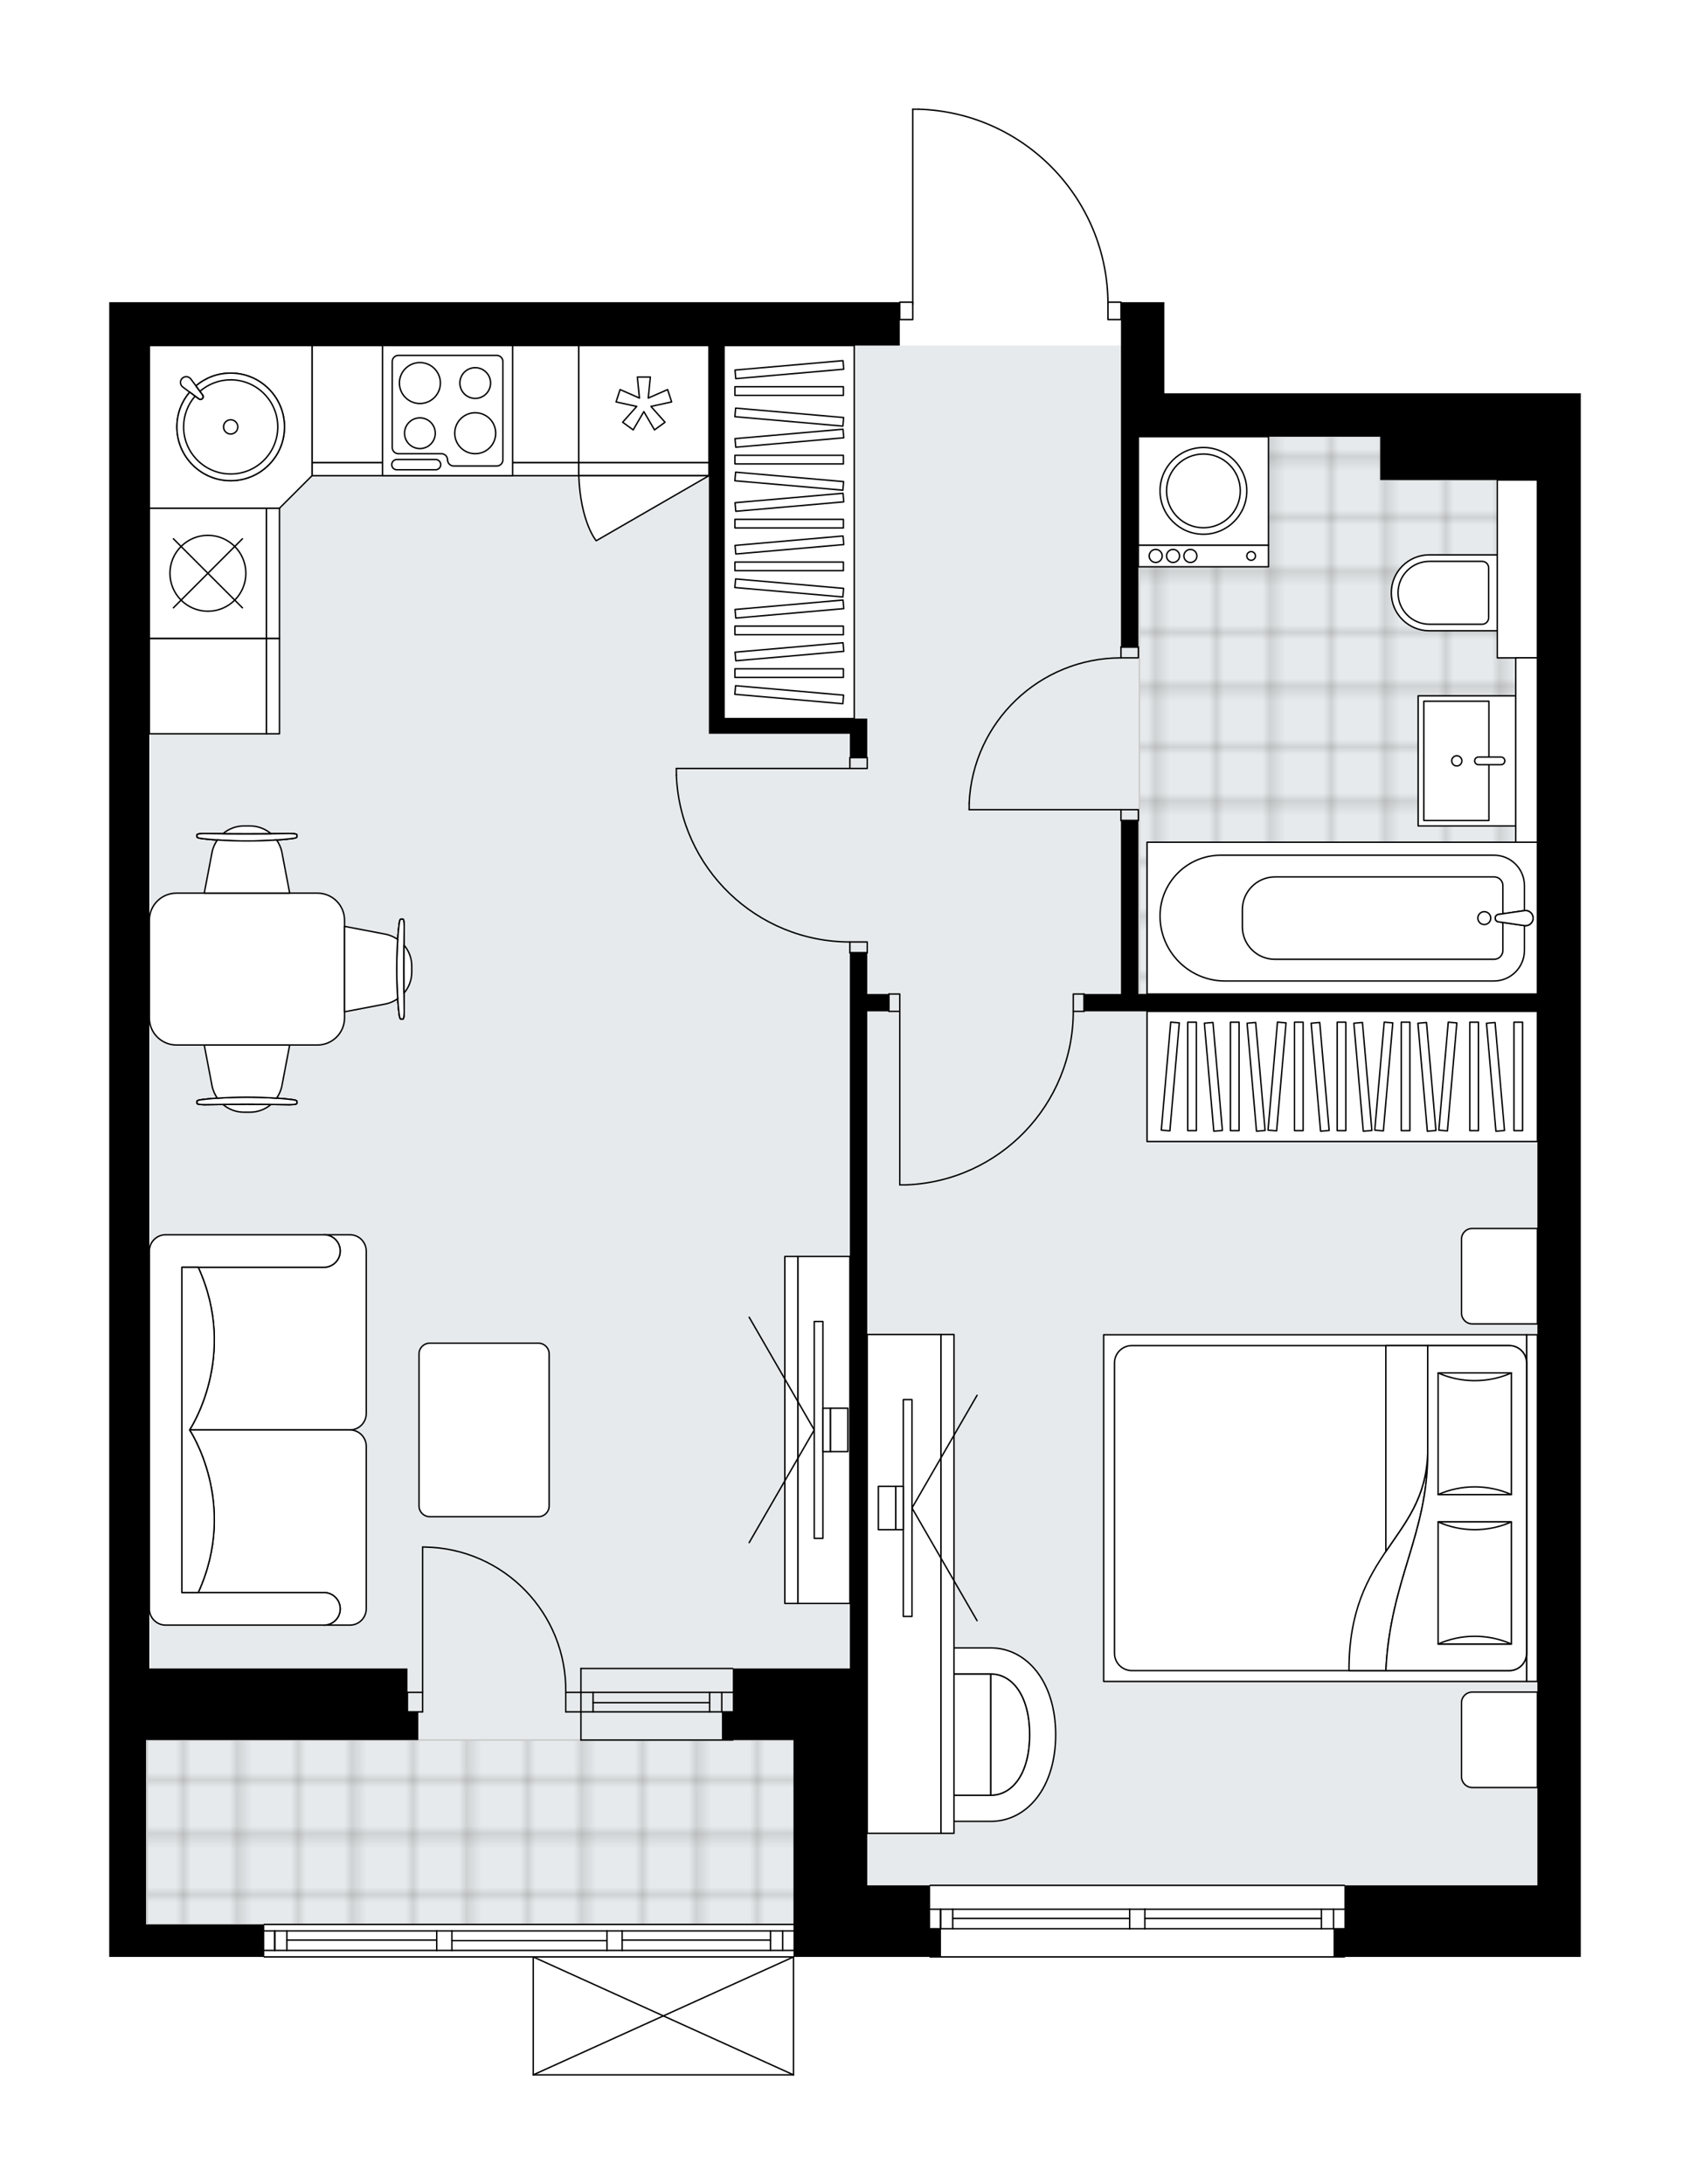 <svg xmlns="http://www.w3.org/2000/svg" xmlns:xlink="http://www.w3.org/1999/xlink" height="2000px" id="Layer_1" style="enable-background:new 0 0 1547.46 2000;" version="1.1" viewBox="0 0 1547.46 2000" width="1547.46px" x="0px" y="0px" xml:space="preserve">
<style type="text/css">
	.st0{fill:none;}
	.st1{opacity:0.25;fill:none;stroke:#070606;stroke-width:0.4;stroke-miterlimit:10;}
	.st2{fill:#FFFFFF;}
	.st3{fill:#E7EAEC;}
	.st4{fill:url(#SVGID_1_);stroke:#C8C8C8;stroke-width:1.3;stroke-miterlimit:10;}
	
		.st5{fill:url(#SVGID_00000113330645221558614940000015611870425319624865_);stroke:#C8C8C8;stroke-width:1.3;stroke-miterlimit:10;}
	.st6{fill:none;stroke:#000000;stroke-width:1.3;stroke-linecap:round;stroke-linejoin:round;stroke-miterlimit:10;}
	.st7{fill:#FFFFFF;stroke:#000000;stroke-width:1.3;stroke-linecap:round;stroke-linejoin:round;stroke-miterlimit:10;}
	.st8{fill:none;stroke:#000000;stroke-width:1.3;stroke-linecap:round;stroke-linejoin:round;}
	.st9{fill:none;stroke:#000000;stroke-width:1.3;stroke-linecap:round;stroke-linejoin:round;stroke-dasharray:9.851,9.851;}
	.st10{font-family:'Arial-BoldMT','Arial'; font-weight:bold;}
	.st11{font-size:104.089px;}
	.st12{font-size:88.075px;}
	.st13{font-family: 'ArialMT','Arial';}
	.st14{font-size:40px;}
</style>
<pattern height="14.57" id="New_Pattern_Swatch_2" patternUnits="userSpaceOnUse" style="overflow:visible;" viewBox="7.49 -22.06 14.57 14.57" width="14.57" x="-226.14" y="-0.36">
	<g>
		<rect class="st0" height="14.57" width="14.57" x="7.49" y="-22.06" />
		<g>
			<rect class="st1" height="7.29" width="7.29" x="14.77" y="-7.49" />
		</g>
		<g>
			<rect class="st1" height="7.29" width="7.29" x="0.2" y="-7.49" />
		</g>
		<g>
			<rect class="st1" height="7.29" width="7.29" x="22.06" y="-14.77" />
		</g>
		<g>
			<rect class="st1" height="7.29" width="7.29" x="7.49" y="-14.77" />
			<rect class="st1" height="7.29" width="7.29" x="14.77" y="-22.06" />
		</g>
		<g>
			<rect class="st1" height="7.29" width="7.29" x="0.2" y="-22.06" />
		</g>
		<g>
			<rect class="st1" height="7.29" width="7.29" x="22.06" y="-29.35" />
		</g>
		<g>
			<rect class="st1" height="7.29" width="7.29" x="7.49" y="-29.35" />
		</g>
	</g>
</pattern>
<path class="st2" d="M1447.46,360.14V719.6v173.77v634.51v238.31V1792h-215.82c0,0.36-0.29,0.65-0.65,0.65H851.68  c-0.36,0-0.65-0.29-0.65-0.65H727.21v108c0,0,0,0,0,0.01c0,0.05-0.02,0.09-0.03,0.14c-0.01,0.04-0.01,0.08-0.03,0.12  c0,0,0,0.01,0,0.01c0,0.01-0.01,0.01-0.02,0.02c-0.05,0.09-0.12,0.17-0.2,0.23c-0.02,0.02-0.04,0.03-0.07,0.04  c-0.09,0.05-0.2,0.09-0.31,0.09H488.25c-0.12,0-0.22-0.04-0.31-0.09c-0.02-0.01-0.04-0.03-0.07-0.04c-0.08-0.06-0.15-0.14-0.2-0.23  c0-0.01-0.01-0.01-0.02-0.02c0,0,0-0.01,0-0.01c-0.02-0.04-0.02-0.08-0.03-0.12c-0.01-0.05-0.03-0.09-0.03-0.14c0,0,0,0,0-0.01  v-107.35H241.99c-0.36,0-0.65-0.29-0.65-0.65H100v-29.79v-168.81v-25.82v-39.72v-317.75V276.73h36.74H298.6h493.5h31.12  c0-0.36,0.29-0.65,0.65-0.65h11.27V100c0-0.36,0.29-0.65,0.65-0.65H841c0.01,0,0.01,0,0.02,0c46.92,1.39,90.76,20.7,123.46,54.38  c32.08,33.04,50,76.4,50.67,122.35h11.3c0.36,0,0.65,0.29,0.65,0.65h39.07v83.41h197.6h143.98H1447.46z" id="background" />
<g id="floor">
	<polygon class="st3" points="1408.74,771.23 1408.74,771.23 1408.74,602.42 1408.74,602.42 1408.74,439.58 1264.76,439.58    1264.76,399.86 1027.44,399.86 1027.44,316.45 137.73,316.45 137.73,1593.41 134.75,1593.41 134.75,1762.22 727.56,1762.22    727.56,1726.47 1408.74,1726.47  " />
	<pattern id="SVGID_1_" patternTransform="matrix(7.006 0 0 7.006 41739.109 31320.449)" xlink:href="#New_Pattern_Swatch_2">
	</pattern>
	<rect class="st4" height="168.81" width="592.8" x="134.75" y="1593.41" />
	
		<pattern id="SVGID_00000124862603259041168610000011303220763256183455_" patternTransform="matrix(7.006 0 0 7.006 41739.109 31320.449)" xlink:href="#New_Pattern_Swatch_2">
	</pattern>
	
		<polygon points="   1408.74,771.23 1408.74,602.42 1408.74,602.42 1408.74,439.58 1264.76,439.58 1264.76,399.86 1043.32,399.86 1043.32,910.24    1211.79,910.24 1264.76,910.24 1408.74,910.24 1408.74,771.23  " style="fill:url(#SVGID_00000124862603259041168610000011303220763256183455_);stroke:#C8C8C8;stroke-width:1.3;stroke-miterlimit:10;" />
	<g id="LINE_00000072994871144496190590000000339559670780970166_">
		<line class="st6" x1="531.94" x2="670.96" y1="1549.72" y2="1549.72" />
	</g>
	<g id="LINE_00000134944013933453120550000007564306452035064454_">
		<line class="st6" x1="531.94" x2="670.96" y1="1567.59" y2="1567.59" />
	</g>
	<g id="LINE_00000060733681148825893640000008603951568784727229_">
		<line class="st6" x1="543.06" x2="649.77" y1="1559.15" y2="1559.15" />
	</g>
	<g id="LINE_00000062186625989673661640000001266361011006368664_">
		<line class="st6" x1="660.89" x2="660.89" y1="1549.72" y2="1567.59" />
	</g>
	<g id="LINE_00000049200229027626445050000005526608522158760100_">
		<line class="st6" x1="543.06" x2="543.06" y1="1549.72" y2="1567.59" />
	</g>
	<g id="LINE_00000129199507230186038270000007785903781882748828_">
		<line class="st6" x1="531.94" x2="670.96" y1="1527.87" y2="1527.87" />
	</g>
	<g id="LINE_00000060021071585101136150000005480779563941119107_">
		<line class="st6" x1="670.96" x2="531.94" y1="1593.41" y2="1593.41" />
	</g>
	<g id="LINE_00000017479588408572151990000010026043505701487257_">
		<line class="st6" x1="649.77" x2="649.77" y1="1549.71" y2="1567.58" />
	</g>
	<g id="LINE_00000078751418006425585030000003734259099816144540_">
		<line class="st6" x1="531.94" x2="531.94" y1="1527.87" y2="1593.41" />
	</g>
	<g id="LINE_00000158739017030369859970000004395918923677034132_">
		<line class="st6" x1="851.68" x2="1230.99" y1="1726.47" y2="1726.47" />
	</g>
	<g id="LINE_00000039118235343143340070000008079169697135968443_">
		<line class="st6" x1="1230.99" x2="1048.29" y1="1766.19" y2="1766.19" />
	</g>
	<g id="LINE_00000176006909113814223800000012698046873617478055_">
		<line class="st6" x1="1034.39" x2="851.68" y1="1766.19" y2="1766.19" />
	</g>
	<g id="LINE_00000020372310332034620750000001018478774351810717_">
		<line class="st6" x1="861.25" x2="861.25" y1="1748.31" y2="1766.19" />
	</g>
	<g id="LINE_00000010279300031115176620000012177992341559208099_">
		<line class="st6" x1="1221.06" x2="1221.06" y1="1748.31" y2="1766.19" />
	</g>
	<g id="LINE_00000009564500969335297900000016761359314783786892_">
		<line class="st6" x1="1230.99" x2="1048.29" y1="1748.31" y2="1748.31" />
	</g>
	<g id="LINE_00000020394481114914330970000006277655646619956366_">
		<line class="st6" x1="1034.39" x2="851.68" y1="1748.31" y2="1748.31" />
	</g>
	<g id="LINE_00000181075145855180629180000001553142303516224947_">
		<line class="st6" x1="1034.39" x2="872.38" y1="1756.75" y2="1756.75" />
	</g>
	<g id="LINE_00000121969021627088411680000010204380168867410563_">
		<line class="st6" x1="1209.94" x2="1048.29" y1="1756.75" y2="1756.75" />
	</g>
	<g id="LINE_00000023277973618931381790000009397090927275066557_">
		<line class="st6" x1="1209.94" x2="1209.94" y1="1766.19" y2="1748.31" />
	</g>
	<g id="LINE_00000050636493815016424180000014003245768272136372_">
		<line class="st6" x1="861.25" x2="861.25" y1="1748.31" y2="1766.19" />
	</g>
	<g id="LINE_00000046339657726069357010000008604154071120432313_">
		<line class="st6" x1="872.38" x2="872.38" y1="1766.19" y2="1748.31" />
	</g>
	<g id="LINE_00000068643552032220525810000009356788467308759742_">
		<line class="st6" x1="1048.29" x2="1048.29" y1="1748.31" y2="1766.19" />
	</g>
	<g id="LINE_00000097500625096889701080000006171177358850118844_">
		<line class="st6" x1="1048.29" x2="1034.39" y1="1766.19" y2="1766.19" />
	</g>
	<g id="LINE_00000030455009097669030750000009042712012151151270_">
		<line class="st6" x1="1034.39" x2="1034.39" y1="1766.19" y2="1748.31" />
	</g>
	<g id="LINE_00000098218742702944766450000011155559054106278533_">
		<line class="st6" x1="1034.39" x2="1048.29" y1="1748.31" y2="1748.31" />
	</g>
	<g id="LINE_00000083768277102896489630000005494220843408461696_">
		<line class="st6" x1="1230.99" x2="851.68" y1="1792" y2="1792" />
	</g>
	<g id="LINE_00000087378627303051776590000002837618836229656988_">
		<line class="st6" x1="241.99" x2="726.56" y1="1762.22" y2="1762.22" />
	</g>
	<g id="LINE_00000142894119654663153820000015831391923374678706_">
		<line class="st6" x1="251.57" x2="251.57" y1="1768.17" y2="1786.05" />
	</g>
	<g id="LINE_00000153705494138426924550000017392283650017956794_">
		<line class="st6" x1="716.64" x2="716.64" y1="1768.17" y2="1786.05" />
	</g>
	<g id="LINE_00000112622762592102598690000012218580663179422338_">
		<line class="st6" x1="399.88" x2="262.69" y1="1776.61" y2="1776.61" />
	</g>
	<g id="LINE_00000134936996105266638810000013789657271338203827_">
		<line class="st6" x1="705.51" x2="569.68" y1="1776.61" y2="1776.61" />
	</g>
	<g id="LINE_00000003805186508426201270000000762764696478392738_">
		<line class="st6" x1="705.51" x2="705.51" y1="1786.05" y2="1768.17" />
	</g>
	<g id="LINE_00000003087699590249544600000006007307183234529200_">
		<line class="st6" x1="251.57" x2="251.57" y1="1768.17" y2="1786.05" />
	</g>
	<g id="LINE_00000010990601659991183610000002251823814177250971_">
		<line class="st6" x1="262.69" x2="262.69" y1="1786.05" y2="1768.17" />
	</g>
	<g id="LINE_00000132767753093272286720000007384014774435569054_">
		<line class="st6" x1="413.78" x2="413.78" y1="1768.17" y2="1786.05" />
	</g>
	<g id="LINE_00000011015129992451204890000018106404881545368202_">
		<line class="st6" x1="413.78" x2="399.88" y1="1786.05" y2="1786.05" />
	</g>
	<g id="LINE_00000150788133817087535540000003991368666232888704_">
		<line class="st6" x1="399.88" x2="399.88" y1="1786.05" y2="1768.17" />
	</g>
	<g id="LINE_00000119828596046601155590000008784460714615714962_">
		<line class="st6" x1="399.88" x2="413.78" y1="1768.17" y2="1768.17" />
	</g>
	<g id="LINE_00000039834734530337817850000002251477490961588103_">
		<line class="st6" x1="726.56" x2="241.99" y1="1792" y2="1792" />
	</g>
	<g id="LINE_00000181075936652518689680000006462443211598514318_">
		<line class="st6" x1="569.68" x2="569.68" y1="1768.17" y2="1786.05" />
	</g>
	<g id="LINE_00000179646205309252560820000011009347825552111279_">
		<line class="st6" x1="569.68" x2="555.77" y1="1786.05" y2="1786.05" />
	</g>
	<g id="LINE_00000150791186844876552330000015068581305595422877_">
		<line class="st6" x1="555.77" x2="555.77" y1="1786.05" y2="1768.17" />
	</g>
	<g id="LINE_00000034091406327490372190000005201905389325061034_">
		<line class="st6" x1="555.77" x2="569.68" y1="1768.17" y2="1768.17" />
	</g>
	<g id="LINE_00000052822055017378385230000001707100997679614098_">
		<line class="st6" x1="555.77" x2="413.78" y1="1777.11" y2="1777.11" />
	</g>
	<g id="LWPOLYLINE_00000011716759090868167300000016830411436460894622_">
		<line class="st6" x1="569.68" x2="726.56" y1="1768.17" y2="1768.17" />
	</g>
	<g id="LWPOLYLINE_00000023246148636715858030000012431849873262808197_">
		<line class="st6" x1="555.77" x2="413.78" y1="1768.17" y2="1768.17" />
	</g>
	<g id="LWPOLYLINE_00000018949761114598934020000009983158546277973901_">
		<line class="st6" x1="399.88" x2="241.99" y1="1768.17" y2="1768.17" />
	</g>
	<g id="LWPOLYLINE_00000000211986881901169290000007196454629069528468_">
		<line class="st6" x1="569.68" x2="726.56" y1="1786.05" y2="1786.05" />
	</g>
	<g id="LWPOLYLINE_00000123422048162673908690000009454837258912642951_">
		<line class="st6" x1="555.77" x2="413.78" y1="1786.05" y2="1786.05" />
	</g>
	<g id="LWPOLYLINE_00000148653518907898571080000005834057148052522397_">
		<line class="st6" x1="399.88" x2="241.99" y1="1786.05" y2="1786.05" />
	</g>
	<g id="LWPOLYLINE_00000075869957579957740070000008192528356245038750_">
		<rect class="st6" height="9.93" width="15.89" x="778.2" y="693.78" />
	</g>
	<g id="LWPOLYLINE_00000083786432373516417590000015662407868536225942_">
		<rect class="st6" height="9.93" width="15.89" x="778.2" y="862.58" />
	</g>
	<g id="LINE_00000083778933551904718910000008405352376064596128_">
		<line class="st6" x1="778.2" x2="794.09" y1="693.78" y2="693.78" />
	</g>
	<g id="LINE_00000101063436593902189690000007582490968607360163_">
		<line class="st6" x1="778.2" x2="794.09" y1="872.51" y2="872.51" />
	</g>
	<g id="LINE_00000026148883752174613920000011395572914924559754_">
		<line class="st6" x1="778.2" x2="619.32" y1="703.71" y2="703.71" />
	</g>
	<g id="LINE_00000091722718227345892040000006108869243535348376_">
		<line class="st6" x1="619.32" x2="619.32" y1="709.67" y2="703.71" />
	</g>
	<g id="ARC_00000091730323487358140150000002277628479549415337_">
		<path class="st6" d="M778.2,862.58c-85.43-0.04-155.57-67.55-158.88-152.92" />
	</g>
	<g id="LWPOLYLINE_00000148622954412417377020000000296280323780575383_">
		<rect class="st6" height="15.89" width="9.93" x="813.95" y="910.25" />
	</g>
	<g id="LWPOLYLINE_00000021093034407790714300000003815965046810001061_">
		<rect class="st6" height="15.89" width="9.93" x="982.75" y="910.25" />
	</g>
	<g id="LINE_00000119826246879499571000000001842873189980922248_">
		<line class="st6" x1="813.95" x2="813.95" y1="926.13" y2="910.25" />
	</g>
	<g id="LINE_00000159439475313541156490000007750450938760818353_">
		<line class="st6" x1="992.68" x2="992.68" y1="926.13" y2="910.25" />
	</g>
	<g id="LINE_00000101803879918019294480000006033855806199226256_">
		<line class="st6" x1="823.88" x2="823.88" y1="926.13" y2="1085.01" />
	</g>
	<g id="LINE_00000144301260676620611960000012275738661894975622_">
		<line class="st6" x1="829.83" x2="823.88" y1="1085.01" y2="1085.01" />
	</g>
	<g id="ARC_00000127743294912229603260000014908362487241758651_">
		<path class="st6" d="M982.75,926.13c-0.04,85.43-67.55,155.57-152.92,158.88" />
	</g>
	<g id="LWPOLYLINE_00000075849990653808998640000017170599680623706769_">
		<rect class="st6" height="15.89" width="11.92" x="1014.53" y="276.73" />
	</g>
	<g id="LWPOLYLINE_00000108282545343640224850000013211397324485703091_">
		<rect class="st6" height="15.89" width="11.92" x="823.88" y="276.73" />
	</g>
	<g id="LWPOLYLINE_00000155831143192051358560000002738037851332049844_">
		<path class="st6" d="M841,100c96.65,2.86,173.52,82.04,173.53,178.73" />
	</g>
	<g id="LINE_00000174602578881359059870000006246112976304428682_">
		<line class="st6" x1="835.79" x2="835.79" y1="278.73" y2="100" />
	</g>
	<g id="LINE_00000006681135576019236110000015564982680658594443_">
		<line class="st6" x1="835.79" x2="841" y1="100" y2="100" />
	</g>
	<g id="ARC_00000134219104584048621290000005431129942818873770_">
		<path class="st6" d="M386.97,1416.66c0.65,0,1.3,0,1.95,0.01c72.39,1.08,130.2,60.65,129.12,133.04" />
	</g>
	<g id="LINE_00000018203605820351876030000002999894667970714755_">
		<line class="st6" x1="386.97" x2="386.97" y1="1549.72" y2="1416.66" />
	</g>
	<g id="LINE_00000075161864164316578500000010939757292908832644_">
		<line class="st6" x1="531.94" x2="518.04" y1="1549.72" y2="1549.72" />
	</g>
	<g id="LINE_00000145051148472821109940000009731993835383487675_">
		<line class="st6" x1="518.04" x2="518.04" y1="1549.72" y2="1567.59" />
	</g>
	<g id="LINE_00000163062685148904118710000012403110835223339946_">
		<line class="st6" x1="518.04" x2="531.94" y1="1567.59" y2="1567.59" />
	</g>
	<g id="LINE_00000098209651939090460780000002627092819104164240_">
		<line class="st6" x1="373.07" x2="386.97" y1="1567.59" y2="1567.59" />
	</g>
	<g id="LINE_00000012457425215821004940000001669785845999842963_">
		<line class="st6" x1="386.97" x2="386.97" y1="1567.59" y2="1549.72" />
	</g>
	<g id="LINE_00000010288635065989189230000006095750510997409188_">
		<line class="st6" x1="386.97" x2="373.07" y1="1549.72" y2="1549.72" />
	</g>
	<g id="LINE_00000027565826243741884630000015679164754167124133_">
		<line class="st6" x1="373.07" x2="373.07" y1="1567.59" y2="1549.72" />
	</g>
	<g id="LWPOLYLINE_00000127037906652111299950000003374793854225181624_">
		<rect class="st6" height="9.93" width="15.89" x="1026.44" y="741.44" />
	</g>
	<g id="LWPOLYLINE_00000143592515132650056820000012961040085087649944_">
		<rect class="st6" height="9.93" width="15.89" x="1026.44" y="592.49" />
	</g>
	<g id="LINE_00000072985569135186001860000006190613091162895773_">
		<line class="st6" x1="1026.44" x2="1042.33" y1="751.37" y2="751.37" />
	</g>
	<g id="LINE_00000160170126044891818150000004094275678937869453_">
		<line class="st6" x1="1026.44" x2="1042.33" y1="592.49" y2="592.49" />
	</g>
	<g id="LINE_00000085965798549874527960000002302372661686350977_">
		<line class="st6" x1="1026.44" x2="887.43" y1="741.44" y2="741.44" />
	</g>
	<g id="ARC_00000172408868971063980500000015714225371363929224_">
		<path class="st6" d="M1026.44,602.42c-74.46,0.05-135.71,58.67-139.02,133.06" />
	</g>
	<g id="LINE_00000089542872187233221560000011891971129432822692_">
		<line class="st6" x1="887.43" x2="887.43" y1="741.44" y2="735.48" />
	</g>
	<g id="LINE_00000116193039948210728900000000808732371713044370_">
		<line class="st6" x1="726.56" x2="488.25" y1="1900" y2="1900" />
	</g>
	<g id="LINE_00000008860567607364332710000005112012713327944088_">
		<line class="st6" x1="488.25" x2="488.25" y1="1900" y2="1792" />
	</g>
	<g id="LINE_00000124152847234962758920000003797608008574171313_">
		<line class="st6" x1="726.56" x2="726.56" y1="1792" y2="1900" />
	</g>
	<g id="LWPOLYLINE_00000113348736521178911150000001475960962686761899_">
		<line class="st6" x1="488.25" x2="726.56" y1="1792" y2="1900" />
	</g>
	<g id="LWPOLYLINE_00000064350683938767833720000011309879050034174374_">
		<line class="st6" x1="726.56" x2="488.25" y1="1792" y2="1900" />
	</g>
	<g>
		<polygon points="1407.74,360.14 1263.76,360.14 1066.16,360.14 1066.16,276.73 1026.44,276.73 1026.44,360.14 1026.44,399.86     1026.44,592.49 1042.33,592.49 1042.33,399.86 1263.76,399.86 1263.76,439.58 1285.61,439.58 1328.31,439.58 1381.93,439.58     1407.74,439.58 1407.74,719.6 1407.74,893.37 1407.74,910.25 1042.33,910.25 1042.33,751.37 1026.44,751.37 1026.44,910.25     992.68,910.25 992.68,926.13 1407.74,926.13 1407.74,1527.87 1407.74,1726.47 1348.17,1726.47 1230.99,1726.47 1230.99,1766.19     1221.06,1766.19 1221.06,1792 1447.46,1792 1447.46,1766.19 1447.46,1527.87 1447.46,893.37 1447.46,719.6 1447.46,360.14   " />
		<polygon points="663.01,671.93 778.2,671.93 778.2,693.78 794.09,693.78 794.09,671.93 794.09,658.03 663.01,658.03     663.01,316.45 792.1,316.45 823.88,316.45 823.88,276.73 792.1,276.73 298.6,276.73 136.74,276.73 100,276.73 100,1210.12     100,1527.87 100,1567.59 100,1593.41 100,1762.22 100,1792 241.99,1792 241.99,1762.22 133.76,1762.22 133.76,1593.41     383,1593.41 383,1567.59 373.07,1567.59 373.07,1527.87 136.74,1527.87 136.74,1210.12 136.74,316.45 298.6,316.45 649.11,316.45     649.11,671.93   " />
		<polygon points="851.68,1726.47 794.09,1726.47 794.09,1593.41 794.09,1527.87 794.09,926.13 813.95,926.13 813.95,910.25     794.09,910.25 794.09,872.51 778.2,872.51 778.2,1527.87 752.38,1527.87 670.96,1527.87 670.96,1567.59 661.03,1567.59     661.03,1593.41 726.56,1593.41 726.56,1726.47 726.56,1766.19 726.56,1792 861.61,1792 861.61,1766.19 851.68,1766.19   " />
	</g>
</g>
<g id="mebel">
	<g>
		<path class="st7" d="M1338.24,1134.7v67.71c0,5.48,4.45,9.93,9.93,9.93h59.58v-87.38h-59.77    C1342.61,1124.95,1338.24,1129.31,1338.24,1134.7z" />
		<path class="st7" d="M1338.24,1559.24v67.71c0,5.48,4.45,9.93,9.93,9.93h59.58v-87.38h-59.77    C1342.61,1549.49,1338.24,1553.86,1338.24,1559.24z" />
		<g>
			
				<rect class="st7" height="9.93" transform="matrix(-1.836970e-16 1 -1 -1.836970e-16 2783.791 -21.784)" width="317.48" x="1244.05" y="1376.04" />
			
				<rect class="st7" height="387.26" transform="matrix(-1.836970e-16 1 -1 -1.836970e-16 2585.197 176.811)" width="317.48" x="1045.45" y="1187.37" />
			<path class="st7" d="M1397.82,1248.08v265.85c0,8.77-7.11,15.89-15.89,15.89h-345.55c-8.77,0-15.89-7.11-15.89-15.89v-265.85     c0-8.77,7.11-15.89,15.89-15.89h345.55C1390.71,1232.19,1397.82,1239.31,1397.82,1248.08z" />
			<path class="st7" d="M1268.98,1529.81c4.07-83.04,38.28-124.19,38.31-198.96c-2.71,80-72.22,88.54-72.08,198.96L1268.98,1529.81z     " />
			<g>
				<path class="st7" d="M1268.98,1529.81c4.07-83.04,38.28-124.19,38.31-198.96l0-98.66h74.65c8.77,0,15.89,7.11,15.89,15.89      v265.85c0,8.77-7.11,15.89-15.89,15.89L1268.98,1529.81L1268.98,1529.81z" />
			</g>
			
				<rect class="st7" height="67.06" transform="matrix(-1.836970e-16 1 -1 -1.836970e-16 2663.282 -37.437)" width="111.41" x="1294.65" y="1279.39" />
			<path class="st7" d="M1316.83,1368.63c21.06-9.44,45.99-9.44,67.06,0H1316.83z" />
			<path class="st7" d="M1383.89,1257.22c-21.06,9.44-45.99,9.44-67.06,0L1383.89,1257.22z" />
			
				<rect class="st7" height="67.06" transform="matrix(-1.836970e-16 1 -1 -1.836970e-16 2799.931 99.212)" width="111.84" x="1294.44" y="1416.04" />
			<path class="st7" d="M1316.83,1505.49c21.06-9.47,45.99-9.47,67.06,0H1316.83z" />
			<path class="st7" d="M1383.89,1393.65c-21.06,9.47-45.99,9.47-67.06,0H1383.89z" />
			<g>
				<path class="st7" d="M1307.28,1330.86v-98.66h-38.31v188.52C1287.05,1394,1305.9,1371.77,1307.28,1330.86z" />
			</g>
		</g>
	</g>
	<g>
		
			<rect class="st7" height="341.58" transform="matrix(-1 -1.440609e-10 1.440609e-10 -1 1445.204 974.479)" width="119.16" x="663.02" y="316.45" />
		<g>
			
				<rect class="st7" height="7.89" transform="matrix(-1 -1.347519e-10 1.347519e-10 -1 1445.204 1232.768)" width="99.3" x="672.95" y="612.44" />
			
				<rect class="st7" height="7.89" transform="matrix(-1 -1.347705e-10 1.347705e-10 -1 1445.204 1154.567)" width="99.3" x="672.95" y="573.34" />
			
				<rect class="st7" height="7.89" transform="matrix(-1 -1.354114e-10 1.354114e-10 -1 1445.204 1037.265)" width="99.3" x="672.95" y="514.69" />
			
				<rect class="st7" height="7.89" transform="matrix(-1 -1.341111e-10 1.341111e-10 -1 1445.204 959.064)" width="99.3" x="672.95" y="475.59" />
			
				<rect class="st7" height="7.89" transform="matrix(-1 -1.347519e-10 1.347519e-10 -1 1445.204 841.763)" width="99.3" x="672.95" y="416.94" />
			
				<rect class="st7" height="7.89" transform="matrix(-0.996 -0.087 0.087 -0.996 1387.029 1332.428)" width="99.3" x="672.95" y="631.99" />
			
				<rect class="st7" height="7.89" transform="matrix(-0.996 -0.087 0.087 -0.996 1395.548 1137.297)" width="99.3" x="672.95" y="534.24" />
			
				<rect class="st7" height="7.89" transform="matrix(-0.996 -0.087 0.087 -0.996 1404.068 942.166)" width="99.3" x="672.95" y="436.49" />
			
				<rect class="st7" height="7.89" transform="matrix(-0.996 0.087 -0.087 -0.996 1494.471 1128.418)" width="99.3" x="672.95" y="592.89" />
			
				<rect class="st7" height="7.89" transform="matrix(-0.996 0.087 -0.087 -0.996 1491.063 1050.365)" width="99.3" x="672.95" y="553.79" />
			
				<rect class="st7" height="7.89" transform="matrix(-0.996 0.087 -0.087 -0.996 1485.952 933.287)" width="99.3" x="672.95" y="495.14" />
			
				<rect class="st7" height="7.89" transform="matrix(-0.996 0.087 -0.087 -0.996 1482.544 855.234)" width="99.3" x="672.95" y="456.04" />
			
				<rect class="st7" height="7.89" transform="matrix(-0.996 -0.087 0.087 -0.996 1409.179 825.087)" width="99.3" x="672.95" y="377.84" />
			
				<rect class="st7" height="7.89" transform="matrix(-0.996 0.087 -0.087 -0.996 1477.432 738.156)" width="99.3" x="672.95" y="397.39" />
			
				<rect class="st7" height="7.89" transform="matrix(-1 -1.347519e-10 1.347519e-10 -1 1445.204 716.19)" width="99.3" x="672.95" y="354.15" />
			
				<rect class="st7" height="7.89" transform="matrix(-0.996 0.087 -0.087 -0.996 1471.96 612.823)" width="99.3" x="672.95" y="334.6" />
		</g>
	</g>
	<g>
		
			<rect class="st7" height="357.47" transform="matrix(1.439540e-10 -1 1 1.439540e-10 243.306 2214.729)" width="119.16" x="1169.44" y="806.98" />
		<g>
			
				<rect class="st7" height="7.89" transform="matrix(1.355219e-10 -1 1 1.355219e-10 105.791 2077.214)" width="99.3" x="1041.85" y="981.77" />
			
				<rect class="st7" height="7.89" transform="matrix(1.347518e-10 -1 1 1.347518e-10 144.892 2116.315)" width="99.3" x="1080.95" y="981.77" />
			
				<rect class="st7" height="7.89" transform="matrix(1.347518e-10 -1 1 1.347518e-10 203.543 2174.966)" width="99.3" x="1139.61" y="981.77" />
			
				<rect class="st7" height="7.89" transform="matrix(1.347705e-10 -1 1 1.347705e-10 242.643 2214.066)" width="99.3" x="1178.71" y="981.77" />
			
				<rect class="st7" height="7.89" transform="matrix(1.347518e-10 -1 1 1.347518e-10 301.294 2272.717)" width="99.3" x="1237.36" y="981.77" />
			
				<rect class="st7" height="7.89" transform="matrix(0.087 -0.996 0.996 0.087 -3.435 1967.674)" width="99.3" x="1022.3" y="981.77" />
			
				<rect class="st7" height="7.89" transform="matrix(0.087 -0.996 0.996 0.087 85.797 2065.054)" width="99.3" x="1120.06" y="981.77" />
			
				<rect class="st7" height="7.89" transform="matrix(0.087 -0.996 0.996 0.087 175.029 2162.433)" width="99.3" x="1217.81" y="981.77" />
			
				<rect class="st7" height="7.89" transform="matrix(-0.087 -0.996 0.996 -0.087 225.927 2178.447)" width="99.3" x="1061.4" y="981.77" />
			
				<rect class="st7" height="7.89" transform="matrix(-0.087 -0.996 0.996 -0.087 268.435 2217.399)" width="99.3" x="1100.5" y="981.77" />
			
				<rect class="st7" height="7.89" transform="matrix(-0.087 -0.996 0.996 -0.087 332.198 2275.826)" width="99.3" x="1159.16" y="981.77" />
			
				<rect class="st7" height="7.89" transform="matrix(-0.087 -0.996 0.996 -0.087 374.707 2314.778)" width="99.3" x="1198.26" y="981.77" />
			
				<rect class="st7" height="7.89" transform="matrix(0.087 -0.996 0.996 0.087 228.568 2220.861)" width="99.3" x="1276.46" y="981.77" />
			
				<rect class="st7" height="7.89" transform="matrix(-0.087 -0.996 0.996 -0.087 438.469 2373.206)" width="99.3" x="1256.91" y="981.77" />
			
				<rect class="st7" height="7.89" transform="matrix(1.339827e-10 -1 1 1.339827e-10 364.08 2335.503)" width="99.3" x="1300.14" y="981.77" />
			
				<rect class="st7" height="7.89" transform="matrix(1.348984e-10 -1 1 1.348984e-10 404.498 2375.921)" width="99.3" x="1340.56" y="981.77" />
			
				<rect class="st7" height="7.89" transform="matrix(-0.087 -0.996 0.996 -0.087 506.727 2435.753)" width="99.3" x="1319.69" y="981.77" />
		</g>
	</g>
	<g>
		<rect class="st7" height="107.24" width="244.27" x="285.69" y="316.45" />
		<rect class="st7" height="11.92" width="244.27" x="285.69" y="423.69" />
	</g>
	<g>
		
			<rect class="st7" height="107.24" transform="matrix(6.134233e-11 -1 1 6.134233e-11 -437.936 818.674)" width="87.25" x="146.74" y="574.68" />
		
			<rect class="st7" height="11.92" transform="matrix(6.134233e-11 -1 1 6.134233e-11 -378.358 878.252)" width="87.25" x="206.32" y="622.35" />
	</g>
	<g>
		<path class="st7" d="M296.62,1160.47L296.62,1160.47c8.23,0,14.89-6.67,14.89-14.89v0c0-8.23-6.67-14.89-14.89-14.89h0h23.78    c8.26,0,14.95,6.69,14.95,14.95v148.82c0,8.23-6.73,14.97-14.97,14.97l-146.8,0c0,0,45.18-67.17,7.92-148.94H296.62z" />
		<path class="st7" d="M296.62,1458.37L296.62,1458.37c8.23,0,14.89,6.67,14.89,14.89v0c0,8.23-6.67,14.89-14.89,14.89h0h23.78    c8.26,0,14.95-6.69,14.95-14.95v-148.82c0-8.23-6.73-14.97-14.97-14.97l-146.8,0c0,0,45.18,67.17,7.92,148.94H296.62z" />
		<path class="st7" d="M151.64,1130.69h144.97c8.23,0,14.89,6.67,14.89,14.89l0,0c0,8.23-6.67,14.89-14.89,14.89H166.54v297.89    h130.08c8.23,0,14.89,6.67,14.89,14.89l0,0c0,8.23-6.67,14.89-14.89,14.89H151.64c-8.23,0-14.89-6.67-14.89-14.89v-327.68    C136.75,1137.39,143.45,1130.69,151.64,1130.69z" />
		<path class="st7" d="M181.5,1458.37c37.27-81.77-7.92-148.94-7.92-148.94v-0.01c0,0,45.18-67.17,7.92-148.94h-14.96v297.89    L181.5,1458.37z" />
	</g>
	<g>
		<path class="st7" d="M161.57,817.87h129.09c13.71,0,24.82,11.11,24.82,24.82v89.42c0,13.71-11.11,24.82-24.82,24.82H161.57    c-13.71,0-24.82-11.11-24.82-24.82V842.7C136.75,828.99,147.86,817.87,161.57,817.87z" />
		<g>
			<g id="LINE_00000005234528655321842750000000722160096203530884_">
				<path class="st7" d="M184.85,1006.96c24.04-3.02,58.54-3.02,82.58,0c2.78,0.35,4.39,0.87,4.39,1.42v0.14v1.96      c0,0.59-3.11,1.07-6.95,1.07c-25.75-0.41-51.7-0.41-77.45,0c-3.84,0-6.95-0.48-6.95-1.07v-1.96v-0.14      C180.47,1007.83,182.08,1007.31,184.85,1006.96z" />
			</g>
			<g id="LINE_00000116936460067237030610000017903378937439968952_">
				<path class="st7" d="M184.85,1006.96c24.04-3.02,58.54-3.02,82.58,0c2.78,0.35,4.39,0.87,4.39,1.42v0.14v1.96      c0,0.59-3.11,1.07-6.95,1.07c-25.75-0.41-51.7-0.41-77.45,0c-3.84,0-6.95-0.48-6.95-1.07v-1.96v-0.14      C180.47,1007.83,182.08,1007.31,184.85,1006.96z" />
			</g>
			<g id="LINE_00000075145879561630642410000002295922262076997793_">
				<path class="st7" d="M184.85,1006.96c24.04-3.02,58.54-3.02,82.58,0c2.78,0.35,4.39,0.87,4.39,1.42v0.14v1.96      c0,0.59-3.11,1.07-6.95,1.07c-25.75-0.41-51.7-0.41-77.45,0c-3.84,0-6.95-0.48-6.95-1.07v-1.96v-0.14      C180.47,1007.83,182.08,1007.31,184.85,1006.96z" />
			</g>
			<path class="st7" d="M204.19,1011.42c5.23,4.42,11.95,7.06,19.21,7.06h5.47c7.26,0,13.98-2.64,19.21-7.06     C233.46,1011.29,218.83,1011.29,204.19,1011.42z" />
			<path class="st7" d="M187.02,956.94l7.12,37.33c0.81,4.22,2.56,8.02,4.89,11.37c17.23-1.22,36.98-1.22,54.21,0     c2.33-3.35,4.09-7.15,4.89-11.37l7.12-37.33H187.02z" />
		</g>
		<g>
			<g id="LINE_00000085224882079397436490000018347764551661949609_">
				<path class="st7" d="M365.51,928.7c-3.02-24.04-3.02-58.54,0-82.58c0.35-2.78,0.87-4.39,1.42-4.39h0.14h1.96      c0.59,0,1.07,3.11,1.07,6.95c-0.41,25.75-0.41,51.7,0,77.45c0,3.84-0.48,6.95-1.07,6.95h-1.96h-0.14      C366.38,933.08,365.85,931.47,365.51,928.7z" />
			</g>
			<g id="LINE_00000002373317451141190270000005063603088966292866_">
				<path class="st7" d="M365.51,928.7c-3.02-24.04-3.02-58.54,0-82.58c0.35-2.78,0.87-4.39,1.42-4.39h0.14h1.96      c0.59,0,1.07,3.11,1.07,6.95c-0.41,25.75-0.41,51.7,0,77.45c0,3.84-0.48,6.95-1.07,6.95h-1.96h-0.14      C366.38,933.08,365.85,931.47,365.51,928.7z" />
			</g>
			<g id="LINE_00000114063795585194795570000017509710006670532024_">
				<path class="st7" d="M365.51,928.7c-3.02-24.04-3.02-58.54,0-82.58c0.35-2.78,0.87-4.39,1.42-4.39h0.14h1.96      c0.59,0,1.07,3.11,1.07,6.95c-0.41,25.75-0.41,51.7,0,77.45c0,3.84-0.48,6.95-1.07,6.95h-1.96h-0.14      C366.38,933.08,365.85,931.47,365.51,928.7z" />
			</g>
			<path class="st7" d="M369.97,909.36c4.42-5.23,7.06-11.95,7.06-19.21v-5.47c0-7.26-2.64-13.98-7.06-19.21     C369.83,880.09,369.83,894.72,369.97,909.36z" />
			<path class="st7" d="M315.48,926.53l37.33-7.12c4.22-0.81,8.02-2.56,11.37-4.89c-1.22-17.23-1.22-36.98,0-54.21     c-3.35-2.33-7.15-4.09-11.37-4.89l-37.33-7.12V926.53z" />
		</g>
		<g>
			<g id="LINE_00000116917996228289983360000005792784989453054634_">
				<path class="st7" d="M267.43,767.85c-24.04,3.02-58.54,3.02-82.58,0c-2.78-0.35-4.39-0.87-4.39-1.42v-0.14v-1.96      c0-0.59,3.11-1.07,6.95-1.07c25.75,0.41,51.7,0.41,77.45,0c3.84,0,6.95,0.48,6.95,1.07v1.96v0.14      C271.82,766.98,270.21,767.5,267.43,767.85z" />
			</g>
			<g id="LINE_00000097486024067694595940000004200519293960767115_">
				<path class="st7" d="M267.43,767.85c-24.04,3.02-58.54,3.02-82.58,0c-2.78-0.35-4.39-0.87-4.39-1.42v-0.14v-1.96      c0-0.59,3.11-1.07,6.95-1.07c25.75,0.41,51.7,0.41,77.45,0c3.84,0,6.95,0.48,6.95,1.07v1.96v0.14      C271.82,766.98,270.21,767.5,267.43,767.85z" />
			</g>
			<g id="LINE_00000181077477858788514430000013288842444783769758_">
				<path class="st7" d="M267.43,767.85c-24.04,3.02-58.54,3.02-82.58,0c-2.78-0.35-4.39-0.87-4.39-1.42v-0.14v-1.96      c0-0.59,3.11-1.07,6.95-1.07c25.75,0.41,51.7,0.41,77.45,0c3.84,0,6.95,0.48,6.95,1.07v1.96v0.14      C271.82,766.98,270.21,767.5,267.43,767.85z" />
			</g>
			<path class="st7" d="M248.09,763.39c-5.23-4.42-11.95-7.06-19.21-7.06h-5.47c-7.26,0-13.98,2.64-19.21,7.06     C218.83,763.52,233.46,763.52,248.09,763.39z" />
			<path class="st7" d="M265.26,817.87l-7.12-37.33c-0.81-4.22-2.56-8.02-4.89-11.37c-17.23,1.22-36.98,1.22-54.21,0     c-2.33,3.35-4.09,7.15-4.89,11.37l-7.12,37.33H265.26z" />
		</g>
	</g>
	<g>
		<g>
			
				<rect class="st7" height="47.66" transform="matrix(5.318130e-11 -1 1 5.318130e-11 -555.043 2063.797)" width="317.75" x="595.5" y="1285.59" />
			
				<rect class="st7" height="11.92" transform="matrix(5.141538e-11 -1 1 5.141538e-11 -584.832 2034.008)" width="317.75" x="565.71" y="1303.46" />
		</g>
		<g>
			<g>
				<g id="LINE_00000123408032799012546810000008331563123618478743_">
					<line class="st7" x1="745.57" x2="685.99" y1="1309.42" y2="1412.61" />
				</g>
				<g id="LINE_00000103254723878584834300000002709452384555242896_">
					<line class="st7" x1="745.57" x2="685.99" y1="1309.42" y2="1206.23" />
				</g>
			</g>
			<rect class="st7" height="198.59" width="7.94" x="745.57" y="1210.12" />
			
				<rect class="st7" height="39.72" transform="matrix(-1 -1.224647e-16 1.224647e-16 -1 1513.98 2618.84)" width="6.95" x="753.51" y="1289.56" />
			<rect class="st7" height="39.72" width="15.89" x="760.47" y="1289.56" />
		</g>
	</g>
	<g>
		<path class="st7" d="M502.83,1379.04V1239.8c0-5.42-4.4-9.82-9.82-9.82h-99.52c-5.42,0-9.82,4.4-9.82,9.82v139.24    c0,5.42,4.4,9.82,9.82,9.82h99.52C498.43,1388.86,502.83,1384.46,502.83,1379.04z" />
	</g>
	<g>
		<g>
			<g>
				<path class="st7" d="M807.85,1629.18v-81.47c0-8.2,6.65-14.85,14.85-14.85h84.55v111.17H822.7      C814.5,1644.03,807.85,1637.38,807.85,1629.18z" />
				<path class="st7" d="M907.25,1532.86c19.29,0,35.59,19.41,35.59,55.61s-16.1,55.56-35.59,55.56V1532.86z" />
				<path class="st7" d="M907.25,1667.86c32.52,0,59.37-30.04,59.37-79.39c0-49.36-27.2-79.44-59.37-79.44h-84.5v23.83h84.5      c19.29,0,35.59,19.41,35.59,55.61s-16.1,55.56-35.59,55.56h-84.5v23.83H907.25z" />
			</g>
		</g>
		<g>
			
				<rect class="st7" height="67.52" transform="matrix(-2.762372e-10 -1 1 -2.762372e-10 -622.565 2278.279)" width="456.77" x="599.47" y="1416.66" />
			
				<rect class="st7" height="11.92" transform="matrix(-2.429529e-10 -1 1 -2.429529e-10 -582.846 2317.998)" width="456.77" x="639.19" y="1444.46" />
		</g>
		<g>
			<g>
				<g id="LINE_00000052083244802591897520000009248297617993515154_">
					<line class="st7" x1="835.07" x2="894.65" y1="1380.91" y2="1484.11" />
				</g>
				<g id="LINE_00000005236447614243363780000005128139795823214730_">
					<line class="st7" x1="835.07" x2="894.65" y1="1380.91" y2="1277.72" />
				</g>
			</g>
			
				<rect class="st7" height="198.59" transform="matrix(-1 2.211976e-10 -2.211976e-10 -1 1662.19 2761.828)" width="7.94" x="827.12" y="1281.62" />
			<rect class="st7" height="39.72" width="6.95" x="820.17" y="1361.05" />
			
				<rect class="st7" height="39.72" transform="matrix(-1 2.253192e-10 -2.253192e-10 -1 1624.457 2761.828)" width="15.89" x="804.28" y="1361.05" />
		</g>
	</g>
	<g>
		<path class="st7" d="M1273.96,542.85L1273.96,542.85c0-19.19,15.56-34.75,34.75-34.75h62.29v69.51h-62.29    C1289.52,577.6,1273.96,562.04,1273.96,542.85z" />
		
			<rect class="st7" height="36.74" transform="matrix(1.561357e-13 1 -1 1.561357e-13 1910.383 -868.381)" width="162.85" x="1307.96" y="502.63" />
		<path class="st7" d="M1280.13,542.85L1280.13,542.85c0-15.9,12.89-28.8,28.8-28.8h48.19c3.29,0,5.96,2.67,5.96,5.96v45.68    c0,3.29-2.67,5.96-5.96,5.96h-48.19C1293.02,571.64,1280.13,558.75,1280.13,542.85z" />
	</g>
	<g>
		<rect class="st7" height="19.86" width="119.16" x="1042.34" y="499.16" />
		<rect class="st7" height="99.3" width="119.16" x="1042.34" y="399.86" />
		<g id="CIRCLE_00000018940917791721148640000012413291167765043896_">
			<circle class="st7" cx="1101.92" cy="449.51" r="39.72" />
		</g>
		<g id="CIRCLE_00000172404080758804964370000010012172785616033718_">
			<circle class="st7" cx="1101.92" cy="449.51" r="33.76" />
		</g>
		<g id="CIRCLE_00000088102692587238712150000007490470434546343607_">
			<circle class="st7" cx="1145.61" cy="509.09" r="3.97" />
		</g>
		<g id="CIRCLE_00000120536582281233727980000009249281098154919860_">
			<circle class="st7" cx="1090" cy="509.09" r="5.96" />
		</g>
		<g id="CIRCLE_00000151522766559855919900000014115545836173120177_">
			<circle class="st7" cx="1074.11" cy="509.09" r="5.96" />
		</g>
		<g id="CIRCLE_00000097497753433698382540000013743389576611246738_">
			<circle class="st7" cx="1058.23" cy="509.09" r="5.96" />
		</g>
	</g>
	<g>
		
			<rect class="st7" height="357.47" transform="matrix(-1.836970e-16 1 -1 -1.836970e-16 2069.755 -388.28)" width="139.02" x="1159.51" y="662" />
		<g id="ARC_00000102509884613642630450000014529768232567507588_">
			<path class="st7" d="M1395.85,833.88c0.66-0.1,1.34-0.1,2,0c3.79,0.55,6.41,4.07,5.86,7.86c-0.55,3.79-4.07,6.41-7.86,5.86     l-24.25-3.54c-1.12-0.33-2-1.21-2.33-2.33c-0.55-1.83,0.5-3.76,2.33-4.31L1395.85,833.88z" />
		</g>
		<path class="st7" d="M1395.84,870.32v-22.73l-24.24-3.54c-1.12-0.33-2-1.21-2.33-2.33c-0.55-1.83,0.5-3.76,2.33-4.31l24.24-3.54    v-22.93c0-15.36-12.45-27.8-27.8-27.8h-250.19c-30.73,0-55.65,24.91-55.65,55.65c0,32.88,26.66,59.54,59.54,59.54h246.09    C1383.3,898.33,1395.84,885.79,1395.84,870.32z" />
		<path class="st7" d="M1376.12,870.39v-25.67l-4.52-0.66c-1.12-0.33-2-1.21-2.33-2.33c-0.55-1.83,0.5-3.76,2.33-4.31l4.52-0.66    v-25.81c0-4.39-3.56-7.94-7.94-7.94h-200.63c-16.55,0-29.97,13.42-29.97,29.97v15.7c0,16.45,13.34,29.79,29.79,29.79h200.67    C1372.5,878.47,1376.12,874.85,1376.12,870.39z" />
		<g id="ARC_00000022537204654763158590000011711478357788787351_">
			<path class="st7" d="M1395.85,833.88c0.66-0.1,1.34-0.1,2,0c3.79,0.55,6.41,4.07,5.86,7.86c-0.55,3.79-4.07,6.41-7.86,5.86     l-24.25-3.54c-1.12-0.33-2-1.21-2.33-2.33c-0.55-1.83,0.5-3.76,2.33-4.31L1395.85,833.88z" />
		</g>
		<circle class="st7" cx="1359.1" cy="840.74" r="5.9" />
	</g>
	<g>
		
			<rect class="st7" height="89.37" transform="matrix(-1.836970e-16 1 -1 -1.836970e-16 2039.966 -646.452)" width="119.16" x="1283.63" y="652.07" />
		
			<rect class="st7" height="59.58" transform="matrix(-1.836970e-16 1 -1 -1.836970e-16 2030.28 -636.807)" width="109.23" x="1278.93" y="666.95" />
		<path class="st7" d="M1350.28,696.74L1350.28,696.74c0-1.94,1.57-3.51,3.51-3.51h20.59c1.94,0,3.51,1.57,3.51,3.51l0,0    c0,1.94-1.57,3.51-3.51,3.51h-20.59C1351.86,700.25,1350.28,698.68,1350.28,696.74z" />
		<circle class="st7" cx="1333.93" cy="696.74" r="4.67" />
	</g>
	<g>
		<rect class="st7" height="119.16" width="119.16" x="350.24" y="316.45" />
		<path class="st7" d="M359.17,331.07v78.78c0,3.11,2.52,5.63,5.63,5.63h39.39c3.11,0,5.63,2.52,5.63,5.63l0,0    c0,3.11,2.52,5.63,5.63,5.63h39.39c3.11,0,5.63-2.52,5.63-5.63v-90.03c0-3.11-2.52-5.63-5.63-5.63H364.8    C361.69,325.44,359.17,327.96,359.17,331.07z" />
		<path class="st7" d="M398.87,430.17h-35.5c-2.59,0-4.69-2.1-4.69-4.69v0c0-2.59,2.1-4.69,4.69-4.69h35.5    c2.59,0,4.69,2.1,4.69,4.69v0C403.55,428.07,401.46,430.17,398.87,430.17z" />
		<circle class="st7" cx="384.49" cy="350.76" r="18.76" />
		<circle class="st7" cx="435.14" cy="396.71" r="18.76" />
		<circle class="st7" cx="384.49" cy="396.71" r="14.07" />
		<circle class="st7" cx="435.14" cy="350.76" r="14.07" />
	</g>
	<g>
		<rect class="st7" height="107.24" width="119.16" x="529.97" y="316.45" />
		<rect class="st7" height="11.92" width="119.16" x="529.97" y="423.69" />
		<polygon class="st7" points="585.51,364.52 583.59,345.24 595.5,345.24 593.57,364.52 611.31,356.73 614.99,368.06 596.06,372.19     608.95,386.65 599.31,393.65 589.54,376.93 579.77,393.65 570.13,386.65 583.02,372.19 564.09,368.06 567.78,356.73   " />
		<path class="st7" d="M649.12,435.61l-103.19,59.58c0,0-14.38-16.77-15.96-59.58H649.12z" />
	</g>
	<g>
		
			<rect class="st7" height="107.24" transform="matrix(3.358431e-11 -1 1 3.358431e-11 -334.604 715.342)" width="119.16" x="130.79" y="471.35" />
		
			<rect class="st7" height="11.92" transform="matrix(3.358431e-11 -1 1 3.358431e-11 -275.025 774.92)" width="119.16" x="190.37" y="519.01" />
		<circle class="st7" cx="190.37" cy="524.97" r="34.75" />
		<line class="st7" x1="158.77" x2="221.97" y1="493.38" y2="556.57" />
		<line class="st7" x1="221.97" x2="158.77" y1="493.38" y2="556.57" />
	</g>
	<g>
		<polygon class="st7" points="285.69,435.61 285.69,316.45 136.75,316.45 136.75,465.39 255.91,465.39   " />
		<g id="ARC_00000176025384938030223310000003875765214528055440_">
			<path class="st7" d="M167.37,354.41c-0.41-0.3-0.77-0.67-1.07-1.07c-1.74-2.33-1.25-5.62,1.07-7.36     c2.33-1.74,5.62-1.25,7.36,1.07l11.11,14.91c0.42,0.78,0.42,1.72,0,2.5c-0.69,1.28-2.29,1.75-3.56,1.06L167.37,354.41z" />
		</g>
		<path class="st7" d="M179.42,353.35l6.42,8.61c0.42,0.78,0.42,1.72,0,2.5c-0.69,1.28-2.29,1.75-3.56,1.06l-8.61-6.42    c-7.28,8.59-11.69,19.68-11.69,31.82c0,27.2,22.05,49.25,49.25,49.25s49.25-22.05,49.25-49.25s-22.05-49.25-49.25-49.25    C199.09,341.67,188,346.08,179.42,353.35z" />
		<path class="st7" d="M179.42,353.35l6.42,8.61c0.42,0.78,0.42,1.72,0,2.5c-0.69,1.28-2.29,1.75-3.56,1.06l-8.61-6.42    c-7.28,8.59-11.69,19.68-11.69,31.82c0,27.2,22.05,49.25,49.25,49.25s49.25-22.05,49.25-49.25s-22.05-49.25-49.25-49.25    C199.09,341.67,188,346.08,179.42,353.35z" />
		<path class="st7" d="M185.84,361.96c0.42,0.78,0.42,1.72,0,2.5c-0.69,1.28-2.29,1.75-3.56,1.06l-3.67-2.73    c-6.52,7.55-10.49,17.37-10.49,28.14c0,23.81,19.3,43.11,43.11,43.11s43.11-19.3,43.11-43.11c0-23.81-19.3-43.11-43.11-43.11    c-10.76,0-20.57,3.96-28.12,10.48L185.84,361.96z" />
		<circle class="st7" cx="211.22" cy="390.92" r="6.53" />
	</g>
	<rect class="st7" height="168.81" width="19.86" x="1387.89" y="602.42" />
</g>
</svg>